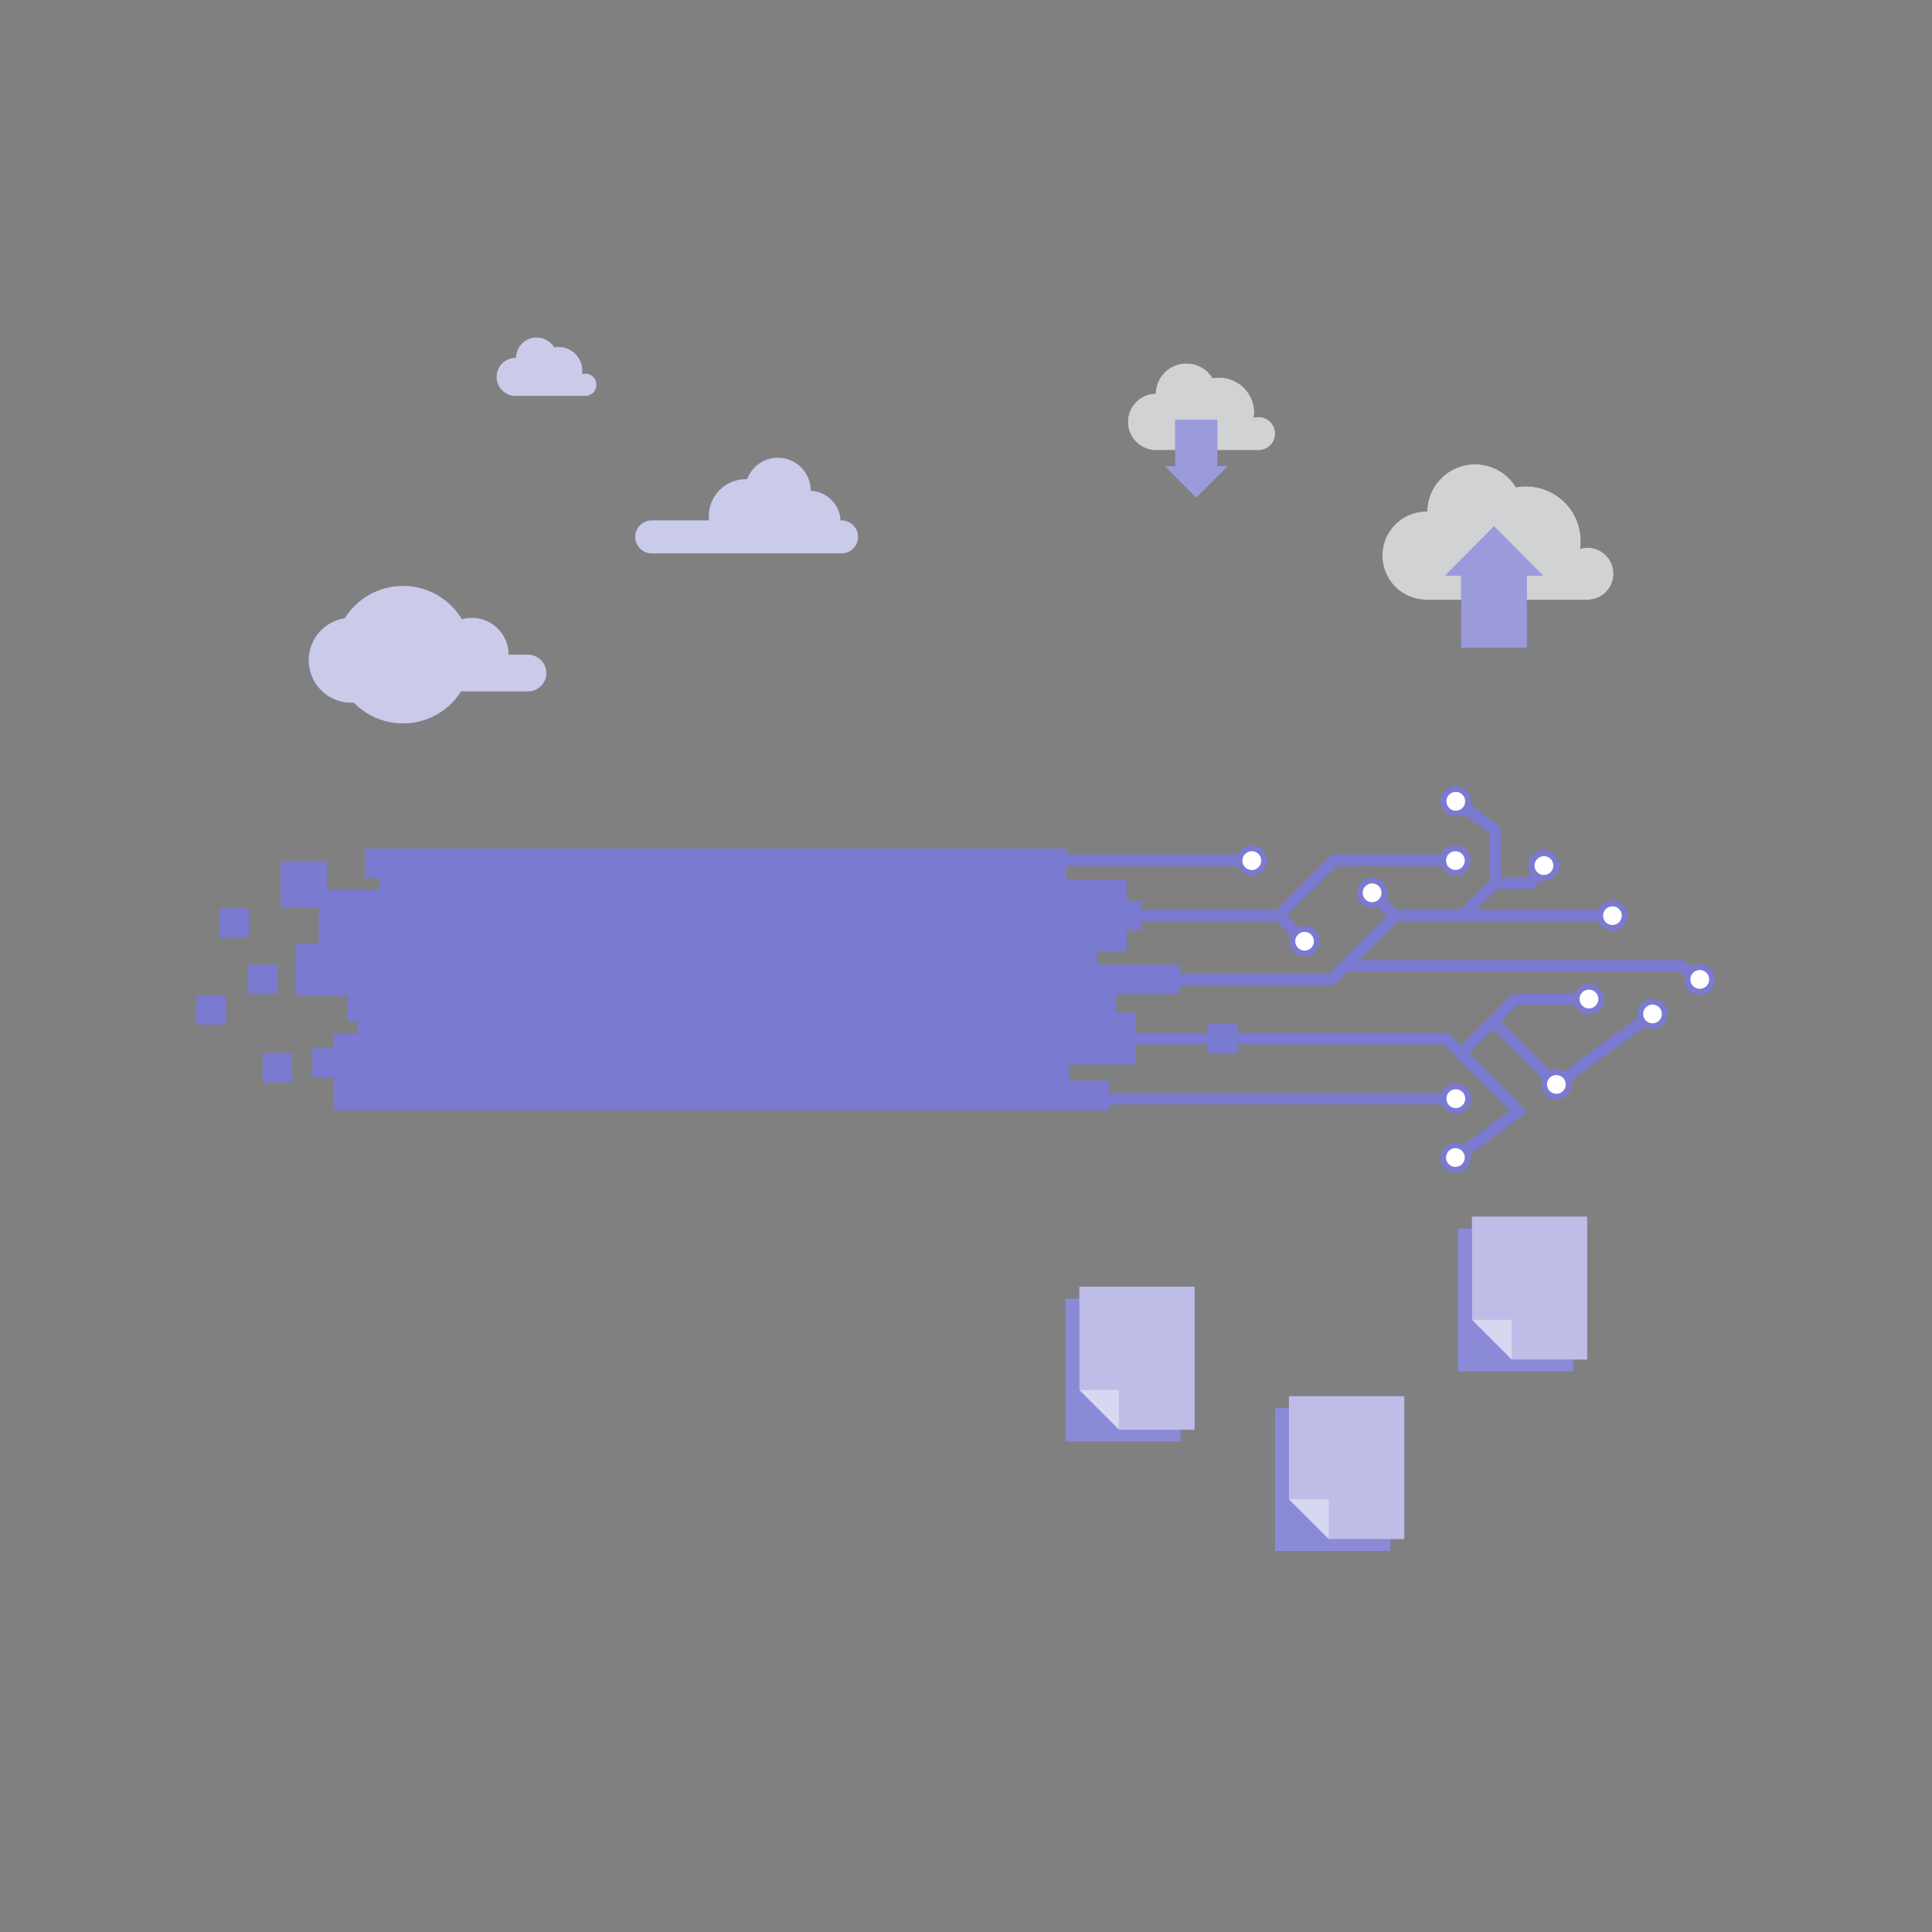 <svg xmlns="http://www.w3.org/2000/svg" viewBox="0 0 500 500"><rect x="0" y="0" width="500" height="500" fill="#808080" stroke="none"/><g><rect x="275.7" y="336.08" width="29.85" height="37.01" style="fill:#5959C4"></rect><rect x="275.7" y="336.08" width="29.85" height="37.01" style="fill:#fff;opacity:0.3"></rect><polygon points="279.32 333 279.32 359.73 289.61 370.02 309.16 370.02 309.16 333 279.32 333" style="fill:#5959C4"></polygon><polygon points="279.32 333 279.32 359.73 289.61 370.02 309.16 370.02 309.16 333 279.32 333" style="fill:#fff;opacity:0.6"></polygon><polygon points="279.32 359.73 289.61 370.02 289.61 359.73 279.32 359.73" style="fill:#fff;opacity:0.4"></polygon><rect x="329.96" y="364.39" width="29.85" height="37.01" style="fill:#5959C4"></rect><rect x="329.96" y="364.39" width="29.85" height="37.01" style="fill:#fff;opacity:0.3"></rect><polygon points="333.58 361.32 333.58 388.04 343.87 398.33 363.43 398.33 363.43 361.32 333.58 361.32" style="fill:#5959C4"></polygon><polygon points="333.58 361.32 333.58 388.04 343.87 398.33 363.43 398.33 363.43 361.32 333.58 361.32" style="fill:#fff;opacity:0.6"></polygon><polygon points="333.58 388.04 343.87 398.33 343.87 388.04 333.58 388.04" style="fill:#fff;opacity:0.4"></polygon><rect x="377.31" y="317.91" width="29.85" height="37.01" style="fill:#5959C4"></rect><rect x="377.31" y="317.91" width="29.85" height="37.01" style="fill:#fff;opacity:0.3"></rect><polygon points="380.93 314.84 380.93 341.56 391.22 351.85 410.77 351.85 410.77 314.84 380.93 314.84" style="fill:#5959C4"></polygon><polygon points="380.93 314.84 380.93 341.56 391.22 351.85 410.77 351.85 410.77 314.84 380.93 314.84" style="fill:#fff;opacity:0.6"></polygon><polygon points="380.93 341.56 391.22 351.85 391.22 341.56 380.93 341.56" style="fill:#fff;opacity:0.4"></polygon></g><g id="freepik--clouds-2--inject-2"><path d="M417.55,148.45a6.68,6.68,0,0,0-6.69-6.69,6.81,6.81,0,0,0-1.92.28,13.84,13.84,0,0,0,.15-2,14.17,14.17,0,0,0-16.77-13.92,12.37,12.37,0,0,0-22.95,6.26h-.2a11.41,11.41,0,0,0,0,22.82h41.88A6.69,6.69,0,0,0,417.55,148.45Z" style="fill:#263238"></path><path d="M417.55,148.45a6.68,6.68,0,0,0-6.69-6.69,6.81,6.81,0,0,0-1.92.28,13.84,13.84,0,0,0,.15-2,14.17,14.17,0,0,0-16.77-13.92,12.37,12.37,0,0,0-22.95,6.26h-.2a11.41,11.41,0,0,0,0,22.82h41.88A6.69,6.69,0,0,0,417.55,148.45Z" style="fill:#fafafa;opacity:0.8"></path><path d="M330,112.22a4.3,4.3,0,0,0-4.29-4.29,4.16,4.16,0,0,0-1.23.19,9.53,9.53,0,0,0,.1-1.32,9.08,9.08,0,0,0-9.09-9.08,9.18,9.18,0,0,0-1.67.15,7.94,7.94,0,0,0-14.72,4h-.14a7.32,7.32,0,0,0,0,14.63h26.87A4.29,4.29,0,0,0,330,112.22Z" style="fill:#263238"></path><path d="M330,112.22a4.3,4.3,0,0,0-4.29-4.29,4.16,4.16,0,0,0-1.23.19,9.53,9.53,0,0,0,.1-1.32,9.08,9.08,0,0,0-9.09-9.08,9.18,9.18,0,0,0-1.67.15,7.94,7.94,0,0,0-14.72,4h-.14a7.32,7.32,0,0,0,0,14.63h26.87A4.29,4.29,0,0,0,330,112.22Z" style="fill:#fafafa;opacity:0.8"></path><polygon points="315.04 108.64 304.13 108.64 304.13 120.61 301.44 120.61 309.58 128.81 317.73 120.61 315.04 120.61 315.04 108.64" style="fill:#5959C4"></polygon><polygon points="315.04 108.64 304.13 108.64 304.13 120.61 301.44 120.61 309.58 128.81 317.73 120.61 315.04 120.61 315.04 108.64" style="fill:#fff;opacity:0.4"></polygon><polygon points="378.15 167.64 395.15 167.64 395.15 148.98 399.35 148.98 386.65 136.19 373.96 148.98 378.15 148.98 378.15 167.64" style="fill:#5959C4"></polygon><polygon points="378.15 167.64 395.15 167.64 395.15 148.98 399.35 148.98 386.65 136.19 373.96 148.98 378.15 148.98 378.15 167.64" style="fill:#fff;opacity:0.4"></polygon></g><g id="freepik--clouds-1--inject-2"><path d="M154.36,99.58a2.89,2.89,0,0,0-2.9-2.89,2.92,2.92,0,0,0-.83.12,5.18,5.18,0,0,0,.07-.89,6.12,6.12,0,0,0-6.12-6.12,6,6,0,0,0-1.13.11,5.35,5.35,0,0,0-9.92,2.7h-.09a4.93,4.93,0,0,0,0,9.86h18.11A2.9,2.9,0,0,0,154.36,99.58Z" style="fill:#5959C4"></path><path d="M154.36,99.58a2.89,2.89,0,0,0-2.9-2.89,2.92,2.92,0,0,0-.83.12,5.18,5.18,0,0,0,.07-.89,6.12,6.12,0,0,0-6.12-6.12,6,6,0,0,0-1.13.11,5.35,5.35,0,0,0-9.92,2.7h-.09a4.93,4.93,0,0,0,0,9.86h18.11A2.9,2.9,0,0,0,154.36,99.58Z" style="fill:#fafafa;opacity:0.7"></path><path d="M168.88,134.67h14.6a9.28,9.28,0,0,1-.06-1.06A9.61,9.61,0,0,1,193,124h.35a8.5,8.5,0,0,1,16.47,3v0a8.11,8.11,0,0,1,7.72,7.67H218a4.28,4.28,0,0,1,0,8.55H168.88a4.28,4.28,0,1,1,0-8.55Z" style="fill:#5959C4"></path><path d="M168.88,134.67h14.6a9.28,9.28,0,0,1-.06-1.06A9.61,9.61,0,0,1,193,124h.35a8.5,8.5,0,0,1,16.47,3v0a8.11,8.11,0,0,1,7.72,7.67H218a4.28,4.28,0,0,1,0,8.55H168.88a4.28,4.28,0,1,1,0-8.55Z" style="fill:#fafafa;opacity:0.7"></path><path d="M89.22,160a17.78,17.78,0,0,1,30.32.25,9.44,9.44,0,0,1,2.57-.36,9.54,9.54,0,0,1,9.53,9.54h5a4.76,4.76,0,0,1,0,9.52H119.32a17.77,17.77,0,0,1-27.73,2.92c-.3,0-.6,0-.91,0A11,11,0,0,1,89.22,160Z" style="fill:#5959C4"></path><path d="M89.22,160a17.78,17.78,0,0,1,30.32.25,9.44,9.44,0,0,1,2.57-.36,9.54,9.54,0,0,1,9.53,9.54h5a4.76,4.76,0,0,1,0,9.52H119.32a17.77,17.77,0,0,1-27.73,2.92c-.3,0-.6,0-.91,0A11,11,0,0,1,89.22,160Z" style="fill:#fafafa;opacity:0.7"></path></g><g id="freepik--Arrow--inject-2"><path d="M334,242.09a3.93,3.93,0,1,0,3.62-2.42,3.79,3.79,0,0,0-1.5.3l-3-3L346,224.12h27a3.92,3.92,0,1,0,.08-3H345.36a1.5,1.5,0,0,0-1.06.44l-13.92,13.91h-90v3h90Zm43.58-19.37a.91.91,0,0,1-.81.9v-1.8A.91.91,0,0,1,377.58,222.72Zm-40,21.79a.91.91,0,0,1-.65-.27l1.31-1.3a.94.94,0,0,1,.27.65A.93.93,0,0,1,337.62,244.51Z" style="fill:#5959C4"></path><path d="M427.67,258.49a3.93,3.93,0,0,0-3.92,3.92,3.52,3.52,0,0,0,.12.92l-19.09,14a3.87,3.87,0,0,0-2-.56,3.8,3.8,0,0,0-1.55.32l-12.73-12.73,4.28-4.28H407.6a3.92,3.92,0,1,0,0-3H392.17a1.5,1.5,0,0,0-1.06.44l-13,13-2.79-2.79a1.5,1.5,0,0,0-1.06-.44h-138v3H373.63l17.14,17.13-12,8.87a3.92,3.92,0,1,0,1.84,3.32,4.32,4.32,0,0,0-.1-.88L394,288.77a1.47,1.47,0,0,0,.61-1.1,1.51,1.51,0,0,0-.44-1.17l-13.9-13.89,6.17-6.17,12.76,12.77a3.81,3.81,0,0,0-.28,1.44,3.92,3.92,0,1,0,7.84,0,3.85,3.85,0,0,0-.13-1l19.06-13.93a3.88,3.88,0,0,0,2,.58,3.92,3.92,0,0,0,0-7.84Zm-15.52.05a.92.92,0,0,1-.92.92v-1.84A.92.92,0,0,1,412.15,258.54Zm-36.41,41a.9.9,0,0,1,.45-.78l1.07,1.46a.91.91,0,0,1-1.52-.68Zm52.46-36.44-1.07-1.46a.93.93,0,0,1,.54-.19.91.91,0,0,1,.53,1.65Z" style="fill:#5959C4"></path><path d="M439.9,249.55a3.85,3.85,0,0,0-2,.59L436,248.79a1.5,1.5,0,0,0-.89-.29H351.72l10-10h51.93a3.92,3.92,0,1,0,0-3H382.13l5.43-5.43h8.63a1.51,1.51,0,0,0,1.21-.61l1.2-1.64a3.6,3.6,0,0,0,.93.13,4,4,0,1,0-3.35-1.9l-.75,1h-7V214.8a1.53,1.53,0,0,0-.61-1.21l-7.26-5.3a3.94,3.94,0,1,0-1.77,2.43l6.64,4.85v12.35l-7.55,7.55H361.64l-2.91-2.92a3.92,3.92,0,1,0-3.62,2.43,3.8,3.8,0,0,0,1.5-.31L359,237,344,252H240.34v3H344.62a1.5,1.5,0,0,0,1.06-.44l3-3h85.93l1.45,1.06a3.92,3.92,0,1,0,3.8-3Zm-40.37-26.48a.92.92,0,0,1,.92.92.91.91,0,0,1-.19.54l-1.46-1.07A.89.89,0,0,1,399.53,223.07Zm-22.76-16.62a.9.9,0,0,1,.53.19l-1.07,1.47a.91.91,0,0,1-.39-.73A.93.93,0,0,1,376.77,206.45ZM418.22,237a.92.92,0,0,1-.92.92v-1.84A.92.92,0,0,1,418.22,237Zm-63.11-6.84a.91.91,0,0,1,.65.27l-1.31,1.3a.92.92,0,0,1,.66-1.57ZM439.9,254.4a.9.9,0,0,1-.53-.19l1.07-1.47a.92.92,0,0,1,.39.74A.93.93,0,0,1,439.9,254.4Z" style="fill:#5959C4"></path><path d="M376.77,288.26a3.93,3.93,0,1,0-3.63-5.43H240.34v3h132.8A3.94,3.94,0,0,0,376.77,288.26Zm.92-3.93a.92.92,0,0,1-.88.92v-1.83A.91.91,0,0,1,377.69,284.33Z" style="fill:#5959C4"></path><path d="M324,226.64a3.92,3.92,0,1,0-3.57-5.52H240.34v3h80A3.92,3.92,0,0,0,324,226.64Zm.93-3.92a.93.93,0,0,1-.93.92V221.8A.93.93,0,0,1,324.9,222.72Z" style="fill:#5959C4"></path><g style="isolation:isolate;opacity:0.2"><path d="M334,242.09a3.93,3.93,0,1,0,3.62-2.42,3.79,3.79,0,0,0-1.5.3l-3-3L346,224.12h27a3.92,3.92,0,1,0,.08-3H345.36a1.5,1.5,0,0,0-1.06.44l-13.92,13.91h-90v3h90Zm43.58-19.37a.91.91,0,0,1-.81.9v-1.8A.91.91,0,0,1,377.58,222.72Zm-40,21.79a.91.91,0,0,1-.65-.27l1.31-1.3a.94.94,0,0,1,.27.65A.93.93,0,0,1,337.62,244.51Z" style="fill:#fff"></path><path d="M427.67,258.49a3.93,3.93,0,0,0-3.92,3.92,3.52,3.52,0,0,0,.12.92l-19.09,14a3.87,3.87,0,0,0-2-.56,3.8,3.8,0,0,0-1.55.32l-12.73-12.73,4.28-4.28H407.6a3.92,3.92,0,1,0,0-3H392.17a1.5,1.5,0,0,0-1.06.44l-13,13-2.79-2.79a1.5,1.5,0,0,0-1.06-.44h-138v3H373.63l17.14,17.13-12,8.87a3.92,3.92,0,1,0,1.84,3.32,4.32,4.32,0,0,0-.1-.88L394,288.77a1.47,1.47,0,0,0,.61-1.1,1.51,1.51,0,0,0-.44-1.17l-13.9-13.89,6.17-6.17,12.76,12.77a3.81,3.81,0,0,0-.28,1.44,3.92,3.92,0,1,0,7.84,0,3.85,3.85,0,0,0-.13-1l19.06-13.93a3.88,3.88,0,0,0,2,.58,3.92,3.92,0,0,0,0-7.84Zm-15.52.05a.92.92,0,0,1-.92.92v-1.84A.92.92,0,0,1,412.15,258.54Zm-36.41,41a.9.9,0,0,1,.45-.78l1.07,1.46a.91.91,0,0,1-1.52-.68Zm52.46-36.44-1.07-1.46a.93.93,0,0,1,.54-.19.91.91,0,0,1,.53,1.65Z" style="fill:#fff"></path><path d="M439.9,249.55a3.85,3.85,0,0,0-2,.59L436,248.79a1.5,1.5,0,0,0-.89-.29H351.72l10-10h51.93a3.92,3.92,0,1,0,0-3H382.13l5.43-5.43h8.63a1.51,1.51,0,0,0,1.21-.61l1.2-1.64a3.6,3.6,0,0,0,.93.13,4,4,0,1,0-3.35-1.9l-.75,1h-7V214.8a1.53,1.53,0,0,0-.61-1.21l-7.26-5.3a3.94,3.94,0,1,0-1.77,2.43l6.64,4.85v12.35l-7.55,7.55H361.64l-2.91-2.92a3.92,3.92,0,1,0-3.62,2.43,3.8,3.8,0,0,0,1.5-.31L359,237,344,252H240.34v3H344.62a1.5,1.5,0,0,0,1.06-.44l3-3h85.93l1.45,1.06a3.92,3.92,0,1,0,3.8-3Zm-40.37-26.48a.92.92,0,0,1,.92.92.91.91,0,0,1-.19.54l-1.46-1.07A.89.89,0,0,1,399.53,223.07Zm-22.76-16.62a.9.9,0,0,1,.53.19l-1.07,1.47a.91.91,0,0,1-.39-.73A.93.93,0,0,1,376.77,206.45ZM418.22,237a.92.92,0,0,1-.92.92v-1.84A.92.92,0,0,1,418.22,237Zm-63.11-6.84a.91.91,0,0,1,.65.27l-1.31,1.3a.92.92,0,0,1,.66-1.57ZM439.9,254.4a.9.9,0,0,1-.53-.19l1.07-1.47a.92.92,0,0,1,.39.74A.93.93,0,0,1,439.9,254.4Z" style="fill:#fff"></path><path d="M376.77,288.26a3.93,3.93,0,1,0-3.63-5.43H240.34v3h132.8A3.94,3.94,0,0,0,376.77,288.26Zm.92-3.93a.92.92,0,0,1-.88.92v-1.83A.91.91,0,0,1,377.69,284.33Z" style="fill:#fff"></path><path d="M324,226.64a3.92,3.92,0,1,0-3.57-5.52H240.34v3h80A3.92,3.92,0,0,0,324,226.64Zm.93-3.92a.93.93,0,0,1-.93.92V221.8A.93.93,0,0,1,324.9,222.72Z" style="fill:#fff"></path></g><path d="M379.08,222.72a2.42,2.42,0,1,1-2.42-2.42A2.42,2.42,0,0,1,379.08,222.72Z" style="fill:#fff"></path><path d="M379.19,207.38a2.43,2.43,0,1,1-2.42-2.43A2.43,2.43,0,0,1,379.19,207.38Z" style="fill:#fff"></path><circle cx="417.3" cy="236.97" r="2.42" style="fill:#fff"></circle><path d="M413.65,258.54a2.43,2.43,0,1,1-2.42-2.42A2.42,2.42,0,0,1,413.65,258.54Z" style="fill:#fff"></path><path d="M430.09,262.41a2.42,2.42,0,1,1-2.42-2.42A2.42,2.42,0,0,1,430.09,262.41Z" style="fill:#fff"></path><path d="M405.21,280.65a2.42,2.42,0,1,1-2.42-2.42A2.42,2.42,0,0,1,405.21,280.65Z" style="fill:#fff"></path><path d="M442.33,253.48a2.43,2.43,0,1,1-2.43-2.43A2.43,2.43,0,0,1,442.33,253.48Z" style="fill:#fff"></path><path d="M379.08,299.58a2.42,2.42,0,1,1-2.42-2.43A2.42,2.42,0,0,1,379.08,299.58Z" style="fill:#fff"></path><path d="M379.19,284.33a2.43,2.43,0,1,1-2.42-2.42A2.43,2.43,0,0,1,379.19,284.33Z" style="fill:#fff"></path><path d="M357.53,231.05a2.43,2.43,0,1,1-2.42-2.42A2.43,2.43,0,0,1,357.53,231.05Z" style="fill:#fff"></path><circle cx="337.62" cy="243.59" r="2.42" style="fill:#fff"></circle><path d="M326.4,222.72A2.43,2.43,0,1,1,324,220.3,2.42,2.42,0,0,1,326.4,222.72Z" style="fill:#fff"></path><path d="M402,224a2.43,2.43,0,1,1-2.42-2.42A2.42,2.42,0,0,1,402,224Z" style="fill:#fff"></path><polygon points="283.95 246.33 291.56 246.33 291.56 240.79 295.38 240.79 295.38 233.15 291.56 233.15 291.56 227.61 275.99 227.61 275.99 219.62 102.06 219.62 98.23 219.62 94.41 219.62 94.41 227.26 98.23 227.26 98.23 230.25 89.93 230.25 84.66 230.25 84.66 222.81 72.65 222.81 72.65 234.82 82.48 234.82 82.48 244.31 76.48 244.31 76.48 257.76 89.93 257.76 89.93 264.32 92.6 264.32 92.6 267.5 86.37 267.5 86.37 271.25 80.83 271.25 80.83 278.89 86.37 278.89 86.37 287.33 98.23 287.33 99.82 287.33 270.72 287.33 270.72 287.32 287.14 287.32 287.14 279.68 276.63 279.68 276.63 275.49 293.87 275.49 293.87 262.04 288.88 262.04 288.88 257.3 305.43 257.3 305.43 249.65 283.95 249.65 283.95 246.33" style="fill:#5959C4"></polygon><rect x="64.15" y="249.66" width="7.64" height="7.64" style="fill:#5959C4"></rect><rect x="67.97" y="272.51" width="7.64" height="7.64" style="fill:#5959C4"></rect><rect x="50.82" y="257.54" width="7.64" height="7.64" style="fill:#5959C4"></rect><rect x="56.82" y="235.08" width="7.64" height="7.64" style="fill:#5959C4"></rect><rect x="312.66" y="264.94" width="7.64" height="7.64" style="fill:#5959C4"></rect><g style="isolation:isolate;opacity:0.2"><polygon points="283.95 246.33 291.56 246.33 291.56 240.79 295.38 240.79 295.38 233.15 291.56 233.15 291.56 227.61 275.99 227.61 275.99 219.62 102.06 219.62 98.23 219.62 94.41 219.62 94.41 227.26 98.23 227.26 98.23 230.25 89.93 230.25 84.66 230.25 84.66 222.81 72.65 222.81 72.65 234.82 82.48 234.82 82.48 244.31 76.48 244.31 76.48 257.76 89.93 257.76 89.93 264.32 92.6 264.32 92.6 267.5 86.37 267.5 86.37 271.25 80.83 271.25 80.83 278.89 86.37 278.89 86.37 287.33 98.23 287.33 99.82 287.33 270.72 287.33 270.72 287.32 287.14 287.32 287.14 279.68 276.63 279.68 276.63 275.49 293.87 275.49 293.87 262.04 288.88 262.04 288.88 257.3 305.43 257.3 305.43 249.65 283.95 249.65 283.95 246.33" style="fill:#fff"></polygon><rect x="64.15" y="249.66" width="7.64" height="7.64" style="fill:#fff"></rect><rect x="67.97" y="272.51" width="7.64" height="7.64" style="fill:#fff"></rect><rect x="50.82" y="257.54" width="7.64" height="7.64" style="fill:#fff"></rect><rect x="56.82" y="235.08" width="7.64" height="7.64" style="fill:#fff"></rect><rect x="312.66" y="264.94" width="7.64" height="7.64" style="fill:#fff"></rect></g></g></svg>